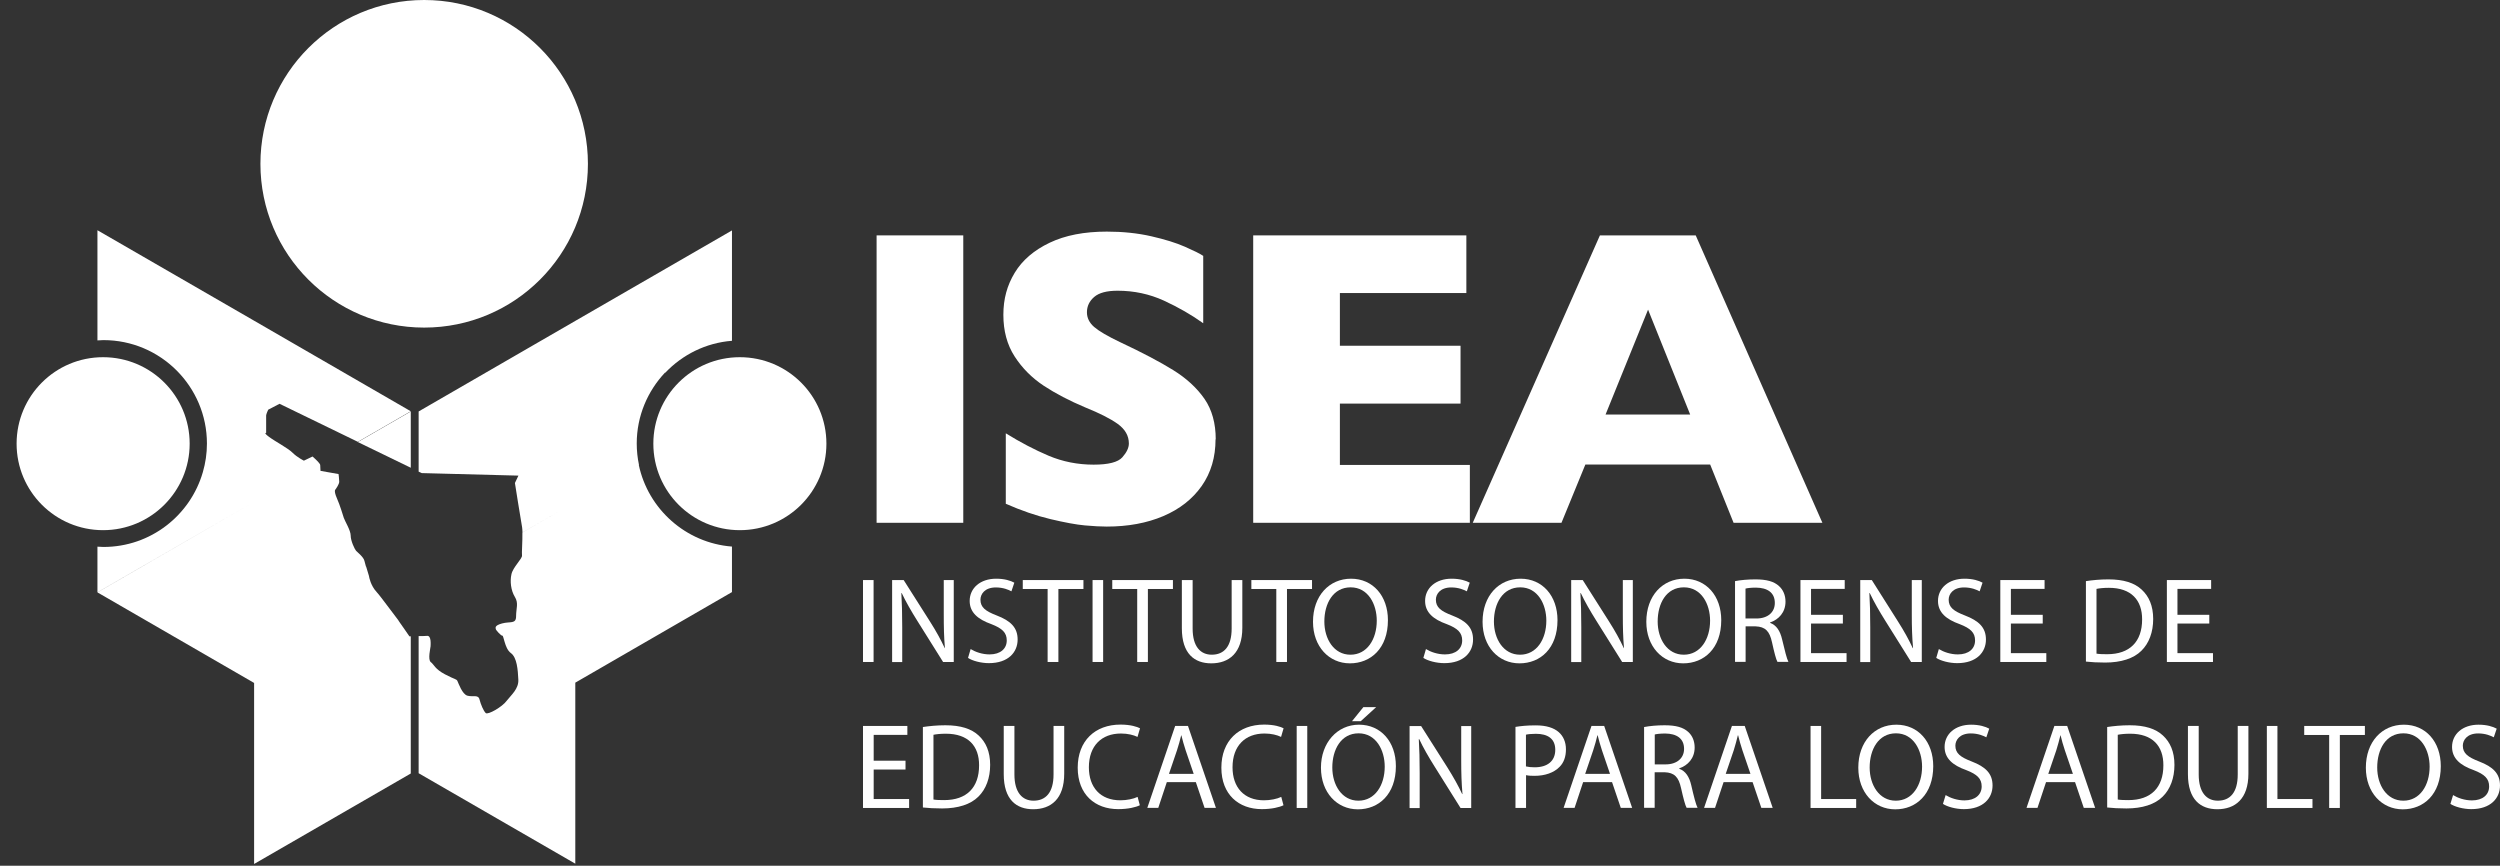 <?xml version="1.0" encoding="UTF-8"?><svg id="Capa_1" xmlns="http://www.w3.org/2000/svg" viewBox="0 0 257.56 89.19"><rect x="0" y="0" width="257.56" height="89.19" fill="#333333" stroke="none"/><defs><style>.cls-1{fill:#fff;}</style></defs><path class="cls-1" d="m43.7,0c9.32,0,16.87,7.55,16.87,16.88s-7.55,16.87-16.87,16.87-16.87-7.55-16.87-16.87S34.38,0,43.7,0"/><path class="cls-1" d="m67.31,45.71c0,4.92,3.99,8.91,8.91,8.91s8.92-3.99,8.92-8.91-3.99-8.91-8.92-8.91-8.91,3.99-8.91,8.91"/><rect class="cls-1" x="90.31" y="24.25" width="8.93" height="29.61"/><path class="cls-1" d="m125.23,45.25c0,1.85-.47,3.45-1.42,4.81-.95,1.35-2.27,2.39-3.96,3.11-1.69.72-3.64,1.08-5.83,1.08-.61,0-1.36-.04-2.25-.12-.89-.08-2.07-.3-3.55-.65-1.47-.35-3.01-.88-4.6-1.58v-7.26c1.5.93,2.97,1.7,4.41,2.31,1.45.61,2.99.92,4.64.92,1.52,0,2.51-.25,2.96-.76.45-.51.67-.98.67-1.42,0-.8-.39-1.47-1.15-2.02-.77-.55-1.89-1.11-3.35-1.7-1.62-.68-3.05-1.43-4.27-2.23-1.22-.81-2.22-1.81-3-3.02-.78-1.21-1.16-2.64-1.16-4.29s.39-3.04,1.17-4.33c.78-1.29,1.98-2.32,3.59-3.09,1.61-.77,3.57-1.15,5.9-1.15,1.65,0,3.18.16,4.58.48,1.4.32,2.56.68,3.47,1.08.91.4,1.54.71,1.88.94v6.94c-1.21-.87-2.56-1.64-4.05-2.33-1.49-.68-3.08-1.02-4.77-1.02-1.11,0-1.91.21-2.41.64-.5.43-.75.96-.75,1.58,0,.58.25,1.09.75,1.52.5.43,1.39.95,2.67,1.56,2.28,1.07,4.1,2.03,5.47,2.88,1.37.85,2.44,1.84,3.22,2.96.77,1.12,1.16,2.51,1.16,4.18"/><polygon class="cls-1" points="151.43 53.86 129.11 53.86 129.11 24.25 151.07 24.25 151.07 30.19 138.04 30.19 138.04 35.62 150.47 35.62 150.47 41.58 138.04 41.58 138.04 47.9 151.43 47.9 151.43 53.86"/><path class="cls-1" d="m187.74,53.86h-9.14l-2.41-6h-12.86l-2.46,6h-9.14l13.1-29.61h9.87l13.05,29.61Zm-13.61-11.15l-4.34-10.81-4.38,10.81h8.72Z"/><rect class="cls-1" x="88.91" y="59.76" width="1.09" height="8.44"/><path class="cls-1" d="m91.91,68.2v-8.44h1.19l2.71,4.27c.63.99,1.12,1.88,1.52,2.74h.02c-.1-1.14-.12-2.17-.12-3.48v-3.53h1.03v8.44h-1.1l-2.68-4.28c-.59-.94-1.15-1.91-1.58-2.82h-.04c.06,1.08.09,2.09.09,3.5v3.61h-1.03Z"/><path class="cls-1" d="m100,66.87c.49.3,1.2.55,1.95.55,1.12,0,1.77-.59,1.77-1.44,0-.79-.45-1.24-1.59-1.68-1.38-.49-2.23-1.2-2.23-2.39,0-1.32,1.09-2.29,2.73-2.29.86,0,1.49.2,1.87.41l-.3.89c-.27-.15-.84-.4-1.6-.4-1.15,0-1.59.69-1.59,1.26,0,.79.51,1.18,1.68,1.63,1.43.55,2.15,1.24,2.15,2.48,0,1.3-.96,2.43-2.96,2.43-.81,0-1.71-.24-2.15-.54l.27-.92Z"/><polygon class="cls-1" points="107.93 60.68 105.37 60.68 105.37 59.76 111.62 59.76 111.62 60.68 109.04 60.68 109.04 68.2 107.93 68.2 107.93 60.68"/><rect class="cls-1" x="112.56" y="59.76" width="1.09" height="8.44"/><polygon class="cls-1" points="117.16 60.68 114.59 60.68 114.59 59.76 120.84 59.76 120.84 60.68 118.26 60.68 118.26 68.2 117.16 68.2 117.16 60.68"/><path class="cls-1" d="m122.87,59.76v5c0,1.89.84,2.69,1.97,2.69,1.25,0,2.05-.83,2.05-2.69v-5h1.1v4.92c0,2.59-1.37,3.66-3.2,3.66-1.73,0-3.03-.99-3.03-3.61v-4.97h1.1Z"/><polygon class="cls-1" points="131.49 60.68 128.92 60.68 128.92 59.76 135.17 59.76 135.17 60.68 132.59 60.68 132.59 68.2 131.49 68.2 131.49 60.68"/><path class="cls-1" d="m142.99,63.89c0,2.91-1.77,4.45-3.92,4.45s-3.8-1.73-3.8-4.28c0-2.68,1.67-4.44,3.92-4.44s3.8,1.77,3.8,4.27m-6.55.14c0,1.8.98,3.42,2.69,3.42s2.71-1.59,2.71-3.51c0-1.68-.88-3.43-2.69-3.43s-2.71,1.67-2.71,3.52"/><path class="cls-1" d="m146.91,66.87c.49.3,1.2.55,1.96.55,1.12,0,1.77-.59,1.77-1.44,0-.79-.45-1.24-1.59-1.68-1.38-.49-2.23-1.2-2.23-2.39,0-1.32,1.09-2.29,2.73-2.29.86,0,1.49.2,1.87.41l-.3.89c-.28-.15-.84-.4-1.6-.4-1.15,0-1.59.69-1.59,1.26,0,.79.51,1.18,1.68,1.63,1.43.55,2.15,1.24,2.15,2.48,0,1.3-.96,2.43-2.96,2.43-.82,0-1.71-.24-2.16-.54l.27-.92Z"/><path class="cls-1" d="m160.46,63.89c0,2.91-1.76,4.45-3.92,4.45s-3.8-1.73-3.8-4.28c0-2.68,1.67-4.44,3.92-4.44s3.8,1.77,3.8,4.27m-6.55.14c0,1.8.98,3.42,2.69,3.42s2.71-1.59,2.71-3.51c0-1.68-.88-3.43-2.69-3.43s-2.71,1.67-2.71,3.52"/><path class="cls-1" d="m161.87,68.2v-8.44h1.19l2.71,4.27c.63.99,1.12,1.88,1.52,2.74h.02c-.1-1.14-.12-2.17-.12-3.48v-3.53h1.03v8.44h-1.1l-2.68-4.28c-.59-.94-1.15-1.91-1.58-2.82h-.04c.06,1.08.09,2.09.09,3.5v3.61h-1.03Z"/><path class="cls-1" d="m177.33,63.89c0,2.91-1.77,4.45-3.92,4.45s-3.8-1.73-3.8-4.28c0-2.68,1.67-4.44,3.92-4.44s3.8,1.77,3.8,4.27m-6.55.14c0,1.8.98,3.42,2.69,3.42s2.71-1.59,2.71-3.51c0-1.68-.88-3.43-2.7-3.43s-2.7,1.67-2.7,3.52"/><path class="cls-1" d="m178.75,59.87c.55-.11,1.34-.18,2.09-.18,1.16,0,1.92.21,2.44.69.43.38.67.95.67,1.6,0,1.11-.7,1.85-1.59,2.15v.04c.65.23,1.04.83,1.24,1.7.28,1.18.48,1.99.65,2.32h-1.13c-.14-.24-.33-.97-.56-2.02-.25-1.16-.7-1.6-1.69-1.64h-1.03v3.66h-1.09v-8.33Zm1.09,3.85h1.11c1.17,0,1.9-.64,1.9-1.6,0-1.09-.79-1.57-1.94-1.58-.53,0-.9.05-1.08.1v3.08Z"/><polygon class="cls-1" points="189.86 64.24 186.58 64.24 186.58 67.29 190.24 67.29 190.24 68.2 185.49 68.2 185.49 59.76 190.05 59.76 190.05 60.67 186.58 60.67 186.58 63.34 189.86 63.34 189.86 64.24"/><path class="cls-1" d="m191.65,68.2v-8.44h1.19l2.7,4.27c.63.99,1.12,1.88,1.52,2.74h.03c-.1-1.14-.13-2.17-.13-3.48v-3.53h1.03v8.44h-1.1l-2.68-4.28c-.59-.94-1.15-1.91-1.58-2.82h-.04c.06,1.08.09,2.09.09,3.5v3.61h-1.03Z"/><path class="cls-1" d="m199.75,66.87c.49.3,1.2.55,1.96.55,1.12,0,1.77-.59,1.77-1.44,0-.79-.45-1.24-1.59-1.68-1.38-.49-2.23-1.2-2.23-2.39,0-1.32,1.09-2.29,2.73-2.29.86,0,1.49.2,1.86.41l-.3.89c-.28-.15-.84-.4-1.6-.4-1.15,0-1.59.69-1.59,1.26,0,.79.51,1.18,1.68,1.63,1.43.55,2.16,1.24,2.16,2.48,0,1.3-.96,2.43-2.96,2.43-.82,0-1.71-.24-2.16-.54l.27-.92Z"/><polygon class="cls-1" points="210.45 64.24 207.17 64.24 207.17 67.29 210.82 67.29 210.82 68.2 206.08 68.2 206.08 59.76 210.64 59.76 210.64 60.67 207.17 60.67 207.17 63.34 210.45 63.34 210.45 64.24"/><path class="cls-1" d="m214.9,59.87c.66-.1,1.45-.18,2.32-.18,1.57,0,2.68.36,3.42,1.05.75.69,1.19,1.67,1.19,3.03s-.43,2.51-1.22,3.28c-.79.79-2.09,1.21-3.73,1.21-.78,0-1.43-.04-1.98-.1v-8.31Zm1.09,7.47c.28.05.68.06,1.1.06,2.33,0,3.6-1.3,3.6-3.58.01-1.99-1.12-3.26-3.42-3.26-.56,0-.99.05-1.28.11v6.66Z"/><polygon class="cls-1" points="227.61 64.24 224.33 64.24 224.33 67.29 227.99 67.29 227.99 68.2 223.24 68.2 223.24 59.76 227.8 59.76 227.8 60.67 224.33 60.67 224.33 63.34 227.61 63.34 227.61 64.24"/><polygon class="cls-1" points="93.29 79.28 90.01 79.28 90.01 82.32 93.66 82.32 93.66 83.24 88.91 83.24 88.91 74.79 93.48 74.79 93.48 75.71 90.01 75.71 90.01 78.37 93.29 78.37 93.29 79.28"/><path class="cls-1" d="m95.08,74.9c.67-.1,1.45-.18,2.32-.18,1.57,0,2.68.36,3.42,1.05.75.69,1.19,1.67,1.19,3.03s-.43,2.51-1.22,3.28c-.79.79-2.09,1.21-3.73,1.21-.78,0-1.43-.04-1.98-.1v-8.31Zm1.09,7.47c.27.05.68.06,1.1.06,2.33,0,3.6-1.3,3.6-3.58.01-1.99-1.12-3.26-3.42-3.26-.56,0-.99.05-1.28.11v6.66Z"/><path class="cls-1" d="m104.51,74.79v5c0,1.89.84,2.7,1.97,2.7,1.25,0,2.06-.83,2.06-2.7v-5h1.1v4.92c0,2.6-1.37,3.66-3.2,3.66-1.73,0-3.03-.99-3.03-3.61v-4.97h1.1Z"/><path class="cls-1" d="m117.43,82.96c-.4.2-1.2.4-2.23.4-2.38,0-4.17-1.5-4.17-4.27s1.79-4.44,4.41-4.44c1.05,0,1.72.23,2.01.38l-.26.89c-.41-.2-1-.35-1.71-.35-1.98,0-3.3,1.26-3.3,3.48,0,2.07,1.19,3.4,3.24,3.4.66,0,1.34-.14,1.78-.35l.23.86Z"/><path class="cls-1" d="m120.21,80.58l-.88,2.65h-1.13l2.87-8.44h1.32l2.88,8.44h-1.17l-.9-2.65h-3Zm2.77-.85l-.83-2.43c-.19-.55-.31-1.05-.44-1.54h-.02c-.12.5-.26,1.01-.43,1.53l-.83,2.44h2.55Z"/><path class="cls-1" d="m132.23,82.96c-.4.2-1.2.4-2.23.4-2.38,0-4.17-1.5-4.17-4.27s1.79-4.44,4.41-4.44c1.05,0,1.72.23,2,.38l-.26.89c-.41-.2-1-.35-1.71-.35-1.98,0-3.29,1.26-3.29,3.48,0,2.07,1.19,3.4,3.24,3.4.66,0,1.34-.14,1.78-.35l.23.86Z"/><rect class="cls-1" x="133.59" y="74.79" width="1.09" height="8.45"/><path class="cls-1" d="m143.81,78.93c0,2.91-1.77,4.45-3.92,4.45s-3.8-1.73-3.8-4.29,1.67-4.43,3.92-4.43,3.8,1.76,3.8,4.27m-6.55.14c0,1.8.98,3.42,2.69,3.42s2.71-1.59,2.71-3.51c0-1.68-.88-3.43-2.69-3.43s-2.71,1.67-2.71,3.52m4.52-6.22l-1.59,1.45h-.9l1.17-1.45h1.33Z"/><path class="cls-1" d="m145.22,83.24v-8.44h1.19l2.71,4.27c.62.99,1.12,1.88,1.52,2.74h.03c-.1-1.14-.13-2.17-.13-3.48v-3.53h1.03v8.44h-1.1l-2.68-4.28c-.59-.94-1.15-1.9-1.58-2.82h-.04c.06,1.08.09,2.09.09,3.5v3.61h-1.03Z"/><path class="cls-1" d="m156.12,74.89c.53-.09,1.22-.16,2.1-.16,1.08,0,1.86.25,2.37.7.46.4.74,1.01.74,1.77s-.22,1.37-.65,1.8c-.58.61-1.52.93-2.58.93-.32,0-.63-.01-.88-.07v3.38h-1.09v-8.34Zm1.09,4.07c.24.06.54.09.9.09,1.31,0,2.12-.64,2.12-1.8s-.79-1.65-1.99-1.65c-.48,0-.84.04-1.03.09v3.28Z"/><path class="cls-1" d="m163.1,80.58l-.88,2.65h-1.13l2.87-8.44h1.31l2.88,8.44h-1.17l-.9-2.65h-2.99Zm2.77-.85l-.83-2.43c-.19-.55-.31-1.05-.44-1.54h-.03c-.12.5-.26,1.01-.43,1.53l-.83,2.44h2.54Z"/><path class="cls-1" d="m169.4,74.9c.55-.11,1.34-.18,2.09-.18,1.17,0,1.92.21,2.44.69.43.38.66.95.66,1.6,0,1.11-.7,1.85-1.59,2.15v.04c.65.23,1.04.83,1.24,1.7.27,1.18.48,1.99.65,2.32h-1.13c-.14-.24-.33-.96-.57-2.02-.25-1.16-.7-1.6-1.69-1.64h-1.03v3.66h-1.09v-8.33Zm1.09,3.85h1.11c1.16,0,1.9-.64,1.9-1.6,0-1.09-.79-1.57-1.94-1.58-.52,0-.9.05-1.08.1v3.08Z"/><path class="cls-1" d="m177.57,80.58l-.88,2.65h-1.13l2.87-8.44h1.32l2.88,8.44h-1.17l-.9-2.65h-2.99Zm2.77-.85l-.83-2.43c-.19-.55-.31-1.05-.44-1.54h-.03c-.12.5-.26,1.01-.42,1.53l-.83,2.44h2.54Z"/><polygon class="cls-1" points="186.53 74.79 187.62 74.79 187.62 82.32 191.23 82.32 191.23 83.24 186.53 83.24 186.53 74.79"/><path class="cls-1" d="m199.17,78.93c0,2.91-1.77,4.45-3.92,4.45s-3.8-1.73-3.8-4.29c0-2.68,1.67-4.43,3.92-4.43s3.8,1.76,3.8,4.27m-6.55.14c0,1.8.98,3.42,2.69,3.42s2.71-1.59,2.71-3.51c0-1.68-.88-3.43-2.69-3.43s-2.71,1.67-2.71,3.52"/><path class="cls-1" d="m200.44,81.91c.49.3,1.2.55,1.95.55,1.11,0,1.77-.59,1.77-1.44,0-.79-.45-1.24-1.59-1.68-1.38-.49-2.23-1.2-2.23-2.39,0-1.32,1.09-2.29,2.73-2.29.86,0,1.49.2,1.87.41l-.3.89c-.28-.15-.84-.4-1.6-.4-1.15,0-1.59.69-1.59,1.26,0,.79.52,1.18,1.68,1.63,1.43.55,2.15,1.24,2.15,2.48,0,1.3-.96,2.43-2.96,2.43-.81,0-1.7-.24-2.15-.54l.28-.92Z"/><path class="cls-1" d="m210.79,80.58l-.88,2.65h-1.13l2.87-8.44h1.32l2.88,8.44h-1.17l-.9-2.65h-2.99Zm2.77-.85l-.83-2.43c-.19-.55-.32-1.05-.44-1.54h-.02c-.12.5-.26,1.01-.42,1.53l-.83,2.44h2.54Z"/><path class="cls-1" d="m217.09,74.9c.66-.1,1.45-.18,2.32-.18,1.57,0,2.68.36,3.42,1.05.75.69,1.19,1.67,1.19,3.03s-.43,2.51-1.22,3.28c-.79.79-2.09,1.21-3.73,1.21-.78,0-1.43-.04-1.98-.1v-8.31Zm1.09,7.47c.28.05.68.06,1.1.06,2.33,0,3.6-1.3,3.6-3.58.01-1.99-1.11-3.26-3.42-3.26-.56,0-.99.05-1.28.11v6.66Z"/><path class="cls-1" d="m226.52,74.79v5c0,1.89.84,2.7,1.97,2.7,1.25,0,2.05-.83,2.05-2.7v-5h1.1v4.92c0,2.6-1.37,3.66-3.2,3.66-1.73,0-3.03-.99-3.03-3.61v-4.97h1.1Z"/><polygon class="cls-1" points="233.54 74.79 234.63 74.79 234.63 82.32 238.24 82.32 238.24 83.24 233.54 83.24 233.54 74.79"/><polygon class="cls-1" points="239.96 75.72 237.39 75.72 237.39 74.79 243.64 74.79 243.64 75.72 241.06 75.72 241.06 83.24 239.96 83.24 239.96 75.72"/><path class="cls-1" d="m251.46,78.93c0,2.91-1.77,4.45-3.92,4.45s-3.8-1.73-3.8-4.29c0-2.68,1.67-4.43,3.92-4.43s3.8,1.76,3.8,4.27m-6.55.14c0,1.8.97,3.42,2.69,3.42s2.71-1.59,2.71-3.51c0-1.68-.88-3.43-2.7-3.43s-2.7,1.67-2.7,3.52"/><path class="cls-1" d="m252.72,81.91c.49.3,1.2.55,1.95.55,1.12,0,1.77-.59,1.77-1.44,0-.79-.45-1.24-1.59-1.68-1.38-.49-2.23-1.2-2.23-2.39,0-1.32,1.09-2.29,2.73-2.29.86,0,1.49.2,1.87.41l-.3.89c-.28-.15-.84-.4-1.6-.4-1.15,0-1.59.69-1.59,1.26,0,.79.52,1.18,1.68,1.63,1.43.55,2.15,1.24,2.15,2.48,0,1.3-.96,2.43-2.96,2.43-.81,0-1.7-.24-2.15-.54l.28-.92Z"/><path class="cls-1" d="m1.71,45.71c0,4.92,3.99,8.91,8.91,8.91s8.92-3.99,8.92-8.91-3.99-8.91-8.92-8.91-8.91,3.99-8.91,8.91"/><path class="cls-1" d="m68.53,38.41c1.76-1.86,4.18-3.09,6.88-3.3v-11.37c-5.38,3.1-10.76,6.21-16.14,9.32,0,0,0,0,0,0h0c-5.38,3.11-10.76,6.22-16.14,9.33,5.38,3.11,10.76,6.22,16.14,9.32h0c-5.38-3.11-10.76-6.21-16.14-9.32v6.2l.32.15,9.96.26-.36.76s.61,3.87.74,4.56c.02.13.03.32.04.53,1.4-.81,2.81-1.62,4.21-2.43-1.41.81-2.81,1.62-4.22,2.44.02.86-.08,2.13-.04,2.37.05.31-.95,1.22-1.09,1.94-.16.7-.06,1.65.35,2.32.41.66.13,1.17.13,2s-.6.51-1.45.74c-.84.23-.64.48-.64.58s.56.72.68.68c.06-.01.12.29.23.65,0,0,0,0,0,0,.12.41.3.89.64,1.14.64.46.72,1.75.77,2.72.06.97-.74,1.6-1.21,2.21-.44.61-1.93,1.47-2.15,1.25-.23-.23-.5-.86-.64-1.4-.13-.54-.72-.23-1.25-.39-.53-.15-.91-1.27-1.02-1.5-.1-.23-.2-.13-1.27-.69-1.07-.56-1.14-1.02-1.48-1.27-.33-.25-.02-1.5-.02-1.63s.1-1.12-.36-1.07c-.19.02-.53.02-.87.02v14.13s0,0,0,0c5.38,3.11,10.76,6.21,16.14,9.32v-18.65c5.38-3.11,10.76-6.22,16.14-9.33-5.38-3.11-10.76-6.22-16.14-9.33h0s0,0,0,0c5.38,3.11,10.76,6.22,16.14,9.33v-4.69c-4.75-.37-8.64-3.86-9.6-8.42-2.14,1.24-4.29,2.48-6.43,3.72,2.15-1.24,4.3-2.48,6.45-3.72-.15-.71-.23-1.45-.23-2.2,0-2.83,1.12-5.4,2.92-7.31,0,0,0,0,0,0Z"/><path class="cls-1" d="m41.06,63.93c-.1-.13-.61-.82-1.14-1.51-.43-.56-.85-1.14-1.12-1.43-.61-.66-.77-1.51-.79-1.66-.02-.1-.17-.55-.29-.96-3.37-1.94-6.73-3.89-10.1-5.83,3.36,1.94,6.72,3.88,10.08,5.82-.06-.22-.12-.42-.15-.56-.08-.41-.72-.89-.87-1.06-.15-.18-.55-1.02-.55-1.56s-.58-1.45-.71-1.83c-.13-.38-.36-1.22-.72-2.04-.35-.81-.13-.89-.13-.89,0,0,.38-.53.38-.79s-.07-.79-.07-.79l-1.86-.33s-.03-.44-.03-.61c0-.02-.02-.06-.04-.1-2.26,1.3-4.51,2.61-6.77,3.91h0c2.26-1.3,4.51-2.61,6.77-3.91-.16-.26-.75-.77-.75-.77l-.89.43s-.69-.34-1.17-.82c-.48-.48-1.81-1.17-2.42-1.63-.61-.45-.3-.41-.3-.41v-1.8c0-.13.21-.59.21-.59l1.17-.61,8.07,3.92c1.82-1.05,3.63-2.1,5.45-3.15-5.38-3.11-10.76-6.22-16.14-9.33h0s0,0,0,0c-5.38-3.11-10.76-6.22-16.14-9.32v11.35c.21-.01.41-.03.62-.03,5.88,0,10.66,4.78,10.66,10.66,0,1.02-.15,2.01-.42,2.94.85.49,1.71.99,2.56,1.48-.85-.49-1.71-.99-2.56-1.48-1.28,4.45-5.38,7.71-10.24,7.71-.21,0-.41-.02-.62-.03v4.7c5.38-3.11,10.76-6.21,16.14-9.32,0,0,0,0,0,0h0c-5.38,3.11-10.76,6.22-16.14,9.33,5.38,3.11,10.76,6.22,16.14,9.33v18.65c5.38-3.11,10.76-6.22,16.14-9.32,0,0-.01,0-.02-.01,0,0,.01,0,.02.01v-14.13c-.08,0-.14,0-.14,0,0,0-.94-1.37-1.12-1.61Z"/><path class="cls-1" d="m42.32,48.19v-5.8c-1.82,1.05-3.64,2.1-5.46,3.15l5.46,2.65Z"/></svg>